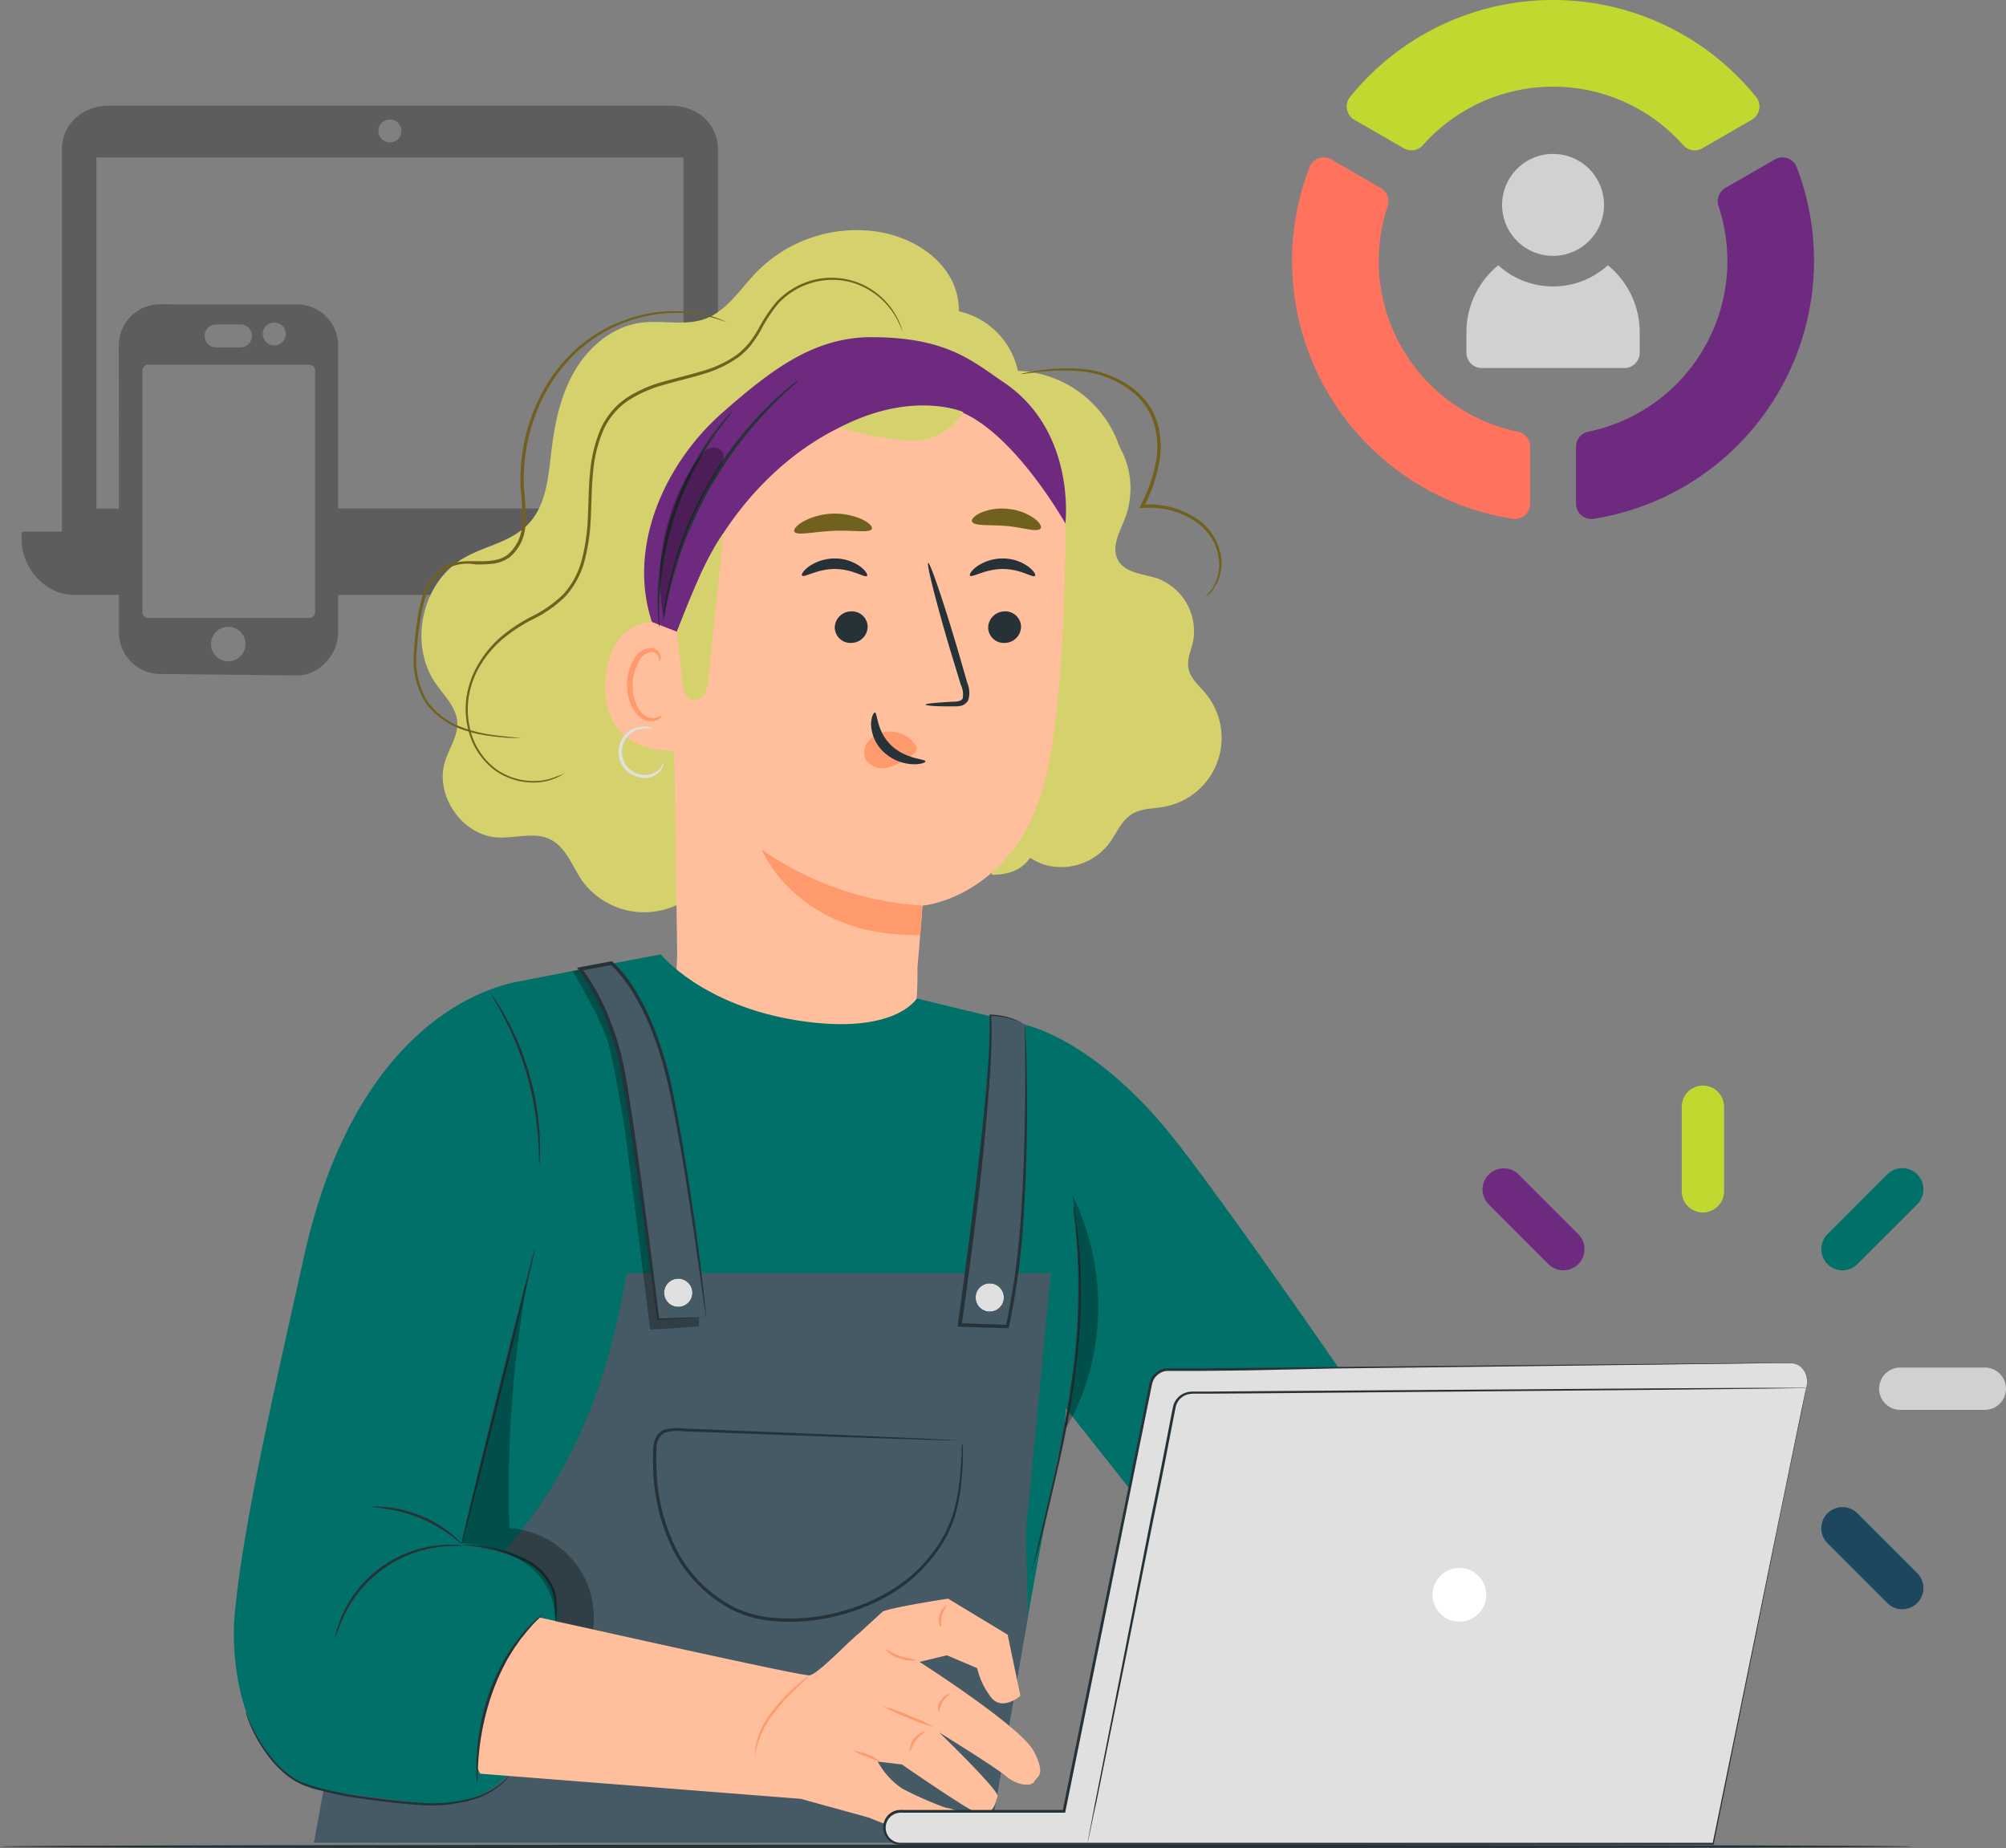 <svg height="466.658" viewBox="0 0 506.473 466.658" width="506.473" xmlns="http://www.w3.org/2000/svg"><rect x="0" y="0" width="506.473" height="466.658" fill="#808080" stroke="none"/><g fill-rule="evenodd"><path d="m16.589 33.284a5.339 5.339 0 0 1 -5.339-5.339v-21.356a5.339 5.339 0 0 1 10.678 0v21.356a5.339 5.339 0 0 1 -5.339 5.339z" fill="#c1d831" transform="translate(413.358 272.829)"/><path d="m16.589 50.284a5.339 5.339 0 0 1 -5.339-5.339v-21.356a5.339 5.339 0 1 1 10.678 0v21.356a5.339 5.339 0 0 1 -5.339 5.339z" transform="translate(413.358 376.846)"/><path d="m18.25 16.589a5.339 5.339 0 0 1 5.339-5.339h21.356a5.339 5.339 0 0 1 0 10.678h-21.356a5.339 5.339 0 0 1 -5.339-5.339z" fill="#d1d1d1" transform="translate(456.189 334.015)"/><path d="m1.25 16.589a5.339 5.339 0 0 1 5.339-5.339h21.356a5.339 5.339 0 0 1 0 10.678h-21.356a5.339 5.339 0 0 1 -5.339-5.339z" transform="translate(352.172 334.015)"/><path d="m17.764 28.394a5.339 5.339 0 0 1 0-7.55l15.1-15.1a5.339 5.339 0 1 1 7.551 7.55l-15.1 15.1a5.339 5.339 0 0 1 -7.551 0z" fill="#007069" transform="translate(443.645 290.75)"/><path d="m5.743 40.415a5.339 5.339 0 0 1 0-7.55l15.1-15.1a5.339 5.339 0 0 1 7.55 7.551l-15.1 15.1a5.339 5.339 0 0 1 -7.55 0z" transform="translate(370.092 364.302)"/><path d="m28.394 28.394a5.339 5.339 0 0 1 -7.55 0l-15.1-15.1a5.339 5.339 0 0 1 7.55-7.55l15.1 15.1a5.339 5.339 0 0 1 0 7.55z" fill="#6d2a7e" transform="translate(370.093 290.75)"/><path d="m40.414 40.415a5.338 5.338 0 0 1 -7.55 0l-15.1-15.1a5.339 5.339 0 0 1 7.55-7.551l15.1 15.1a5.339 5.339 0 0 1 0 7.551z" fill="#1c475e" transform="translate(443.643 364.302)"/></g><path d="m302.3 196.044 34.709.035a10.361 10.361 0 0 1 10.362 10.267v72.437c0 5.661-4.7 10.968-10.362 10.968h-.048l-34.638-.384a10.441 10.441 0 0 1 -10.279-10.443l-.044-72.491a10.384 10.384 0 0 1 10.3-10.389zm20.4 5.07h-6.133a2.906 2.906 0 1 0 0 5.812h6.133a2.906 2.906 0 1 0 0-5.812zm10.591.347a3.024 3.024 0 0 0 -4.112 0 2.963 2.963 0 0 0 -.843 2.063 2.906 2.906 0 1 0 4.955-2.063zm-13.661 84.723a4.361 4.361 0 1 0 -4.362-4.361 4.367 4.367 0 0 0 4.362 4.361zm-21.667-12.416a1.453 1.453 0 0 0 1.453 1.453h40.684a1.453 1.453 0 0 0 1.453-1.453v-61.03a1.453 1.453 0 0 0 -1.453-1.453h-40.684a1.453 1.453 0 0 0 -1.453 1.453z" fill="#5d5d5d" transform="translate(-261.998 -119.218)"/><path d="m1.494 165.527h8.678v-96.458c-.001-6.569 5.348-11.069 11.912-11.069h141.824c6.566 0 11.912 4.5 11.912 11.069v96.457h8.68c.8 0 1.491-.227 1.491.575v1.354c0 7.283-5.962 14.054-13.243 14.054h-95.736v-21.8h90.088v-88.631h-148.21v88.637h7.265v21.8h-12.906c-7.286-.004-13.249-6.776-13.249-14.058v-1.357c0-.8.692-.573 1.494-.573zm89.455-99.1a2.906 2.906 0 0 0 4.951-2.065 2.851 2.851 0 0 0 -.857-2.049 2.977 2.977 0 0 0 -4.1 0 2.888 2.888 0 0 0 -.857 2.049 2.921 2.921 0 0 0 .862 2.063z" fill="#5d5d5d" transform="translate(5.451 -31.32)"/><path d="m24.71 445.794c0 .273 108.117.474 241.45.474s241.516-.2 241.516-.474-108.1-.474-241.516-.474-241.45.219-241.45.474z" fill="#263238" transform="translate(-24.71 20.392)"/><path d="m465.444 328.825c-1.587-1.888-3.659-3.609-4.177-6.031s.635-4.645 1.136-6.967a14.219 14.219 0 0 0 -8.939-15.856c-3.609-1.236-8.237-1.337-10.025-4.695s.485-7.168 1.821-10.66a21.336 21.336 0 0 0 -1.437-17.944 31.111 31.111 0 0 0 -1.52-3.609 28.136 28.136 0 0 0 -24.143-15.538 19.615 19.615 0 0 0 -14.887-15.037 17.276 17.276 0 0 0 -1.8-7.819c-3.525-6.867-11.027-11.027-18.646-12.264a35.437 35.437 0 0 0 -30.592 10.142c-4.21 4.327-7.619 10.025-13.366 11.963-5.012 1.671-10.559.167-15.822.852-7.051.919-13.1 5.931-16.708 12.046s-5.113 13.266-5.948 20.333c-.768 6.483-1.27 13.6-5.764 18.379s-11.328 5.6-16.708 8.872c-10.259 6.182-13.583 21.47-6.817 31.344 2.155 3.158 5.263 6.048 5.514 9.858.217 3.475-2.022 6.566-3.074 9.891-2.707 8.554 4.294 18.729 13.249 19.247 4.528.251 9.373-1.5 13.366.518s5.53 6.867 8.1 10.559a19.381 19.381 0 0 0 23.675 6.015c3.342-1.671 6.483-4.327 10.175-4.077s6.6 3.342 10.225 4.093c4.762.919 9.273-2.573 12.1-6.5s4.8-8.571 8.354-11.8c4.728-4.21 11.378-5.246 17.376-7.318a49.505 49.505 0 0 0 22-15.488l-.585 33.416c5.012 0 7.853-1.671 9.691-4.294a13.784 13.784 0 0 0 3.342 1.671 15.254 15.254 0 0 0 16.507-5.163c1.921-2.573 3.124-5.865 5.848-7.535 2.389-1.47 5.38-1.353 8.137-1.855a17.66 17.66 0 0 0 10.342-28.754z" fill="#d5d16d" transform="translate(-161.169 -153.896)"/><path d="m328.143 238.273c-6.917 4.361-22.622 23.558-22.923 29.205l1.671 114.833c-.267 8.638-1.671 16.056 3.342 23.074 14 16.708 46.4 18.763 53.8 5.012a13.365 13.365 0 0 0 1.186-2.773 26.558 26.558 0 0 0 .651-2.824 91.654 91.654 0 0 0 1.671-19.1c.969-11.228 1.3-15.839 1.3-15.722s23.992-2.189 31.194-32.731c3.592-15.2 4.678-40.466 4.912-61.168a33.986 33.986 0 0 0 -2.456-11.863c-8.905-23.825-29.389-35.387-54-33.282-6.23.522-15.67 3.279-20.348 7.339z" fill="#ffbf9d" transform="translate(-135.911 -141.353)"/><path d="m343.74 298.045c0-.234 2.69-.5 7.017-.735 1.1 0 2.155-.167 2.389-.9a5.5 5.5 0 0 0 -.485-3.342c-.835-2.707-1.671-5.564-2.606-8.538-3.609-12.147-6.115-22.1-5.63-22.238s3.809 9.59 7.4 21.72q1.3 4.494 2.473 8.571a6.383 6.383 0 0 1 .251 4.311 2.757 2.757 0 0 1 -1.921 1.47 6.684 6.684 0 0 1 -1.871.117c-4.327.082-7.017-.181-7.017-.436z" fill="#263238" transform="translate(-110.073 -120.16)"/><path d="m359.533 319.718a78.828 78.828 0 0 1 -40.533-14.118s8.822 22.171 39.982 21.57z" fill="#ff9a6c" transform="translate(-126.668 -91.107)"/><path d="m347.374 291.114a7.753 7.753 0 0 0 -6.683-3.342 7.018 7.018 0 0 0 -5.012 2.256 4.428 4.428 0 0 0 -.718 5.012 5.2 5.2 0 0 0 5.48 1.838 16.056 16.056 0 0 0 5.7-2.857 5.01 5.01 0 0 0 1.32-1.169 1.42 1.42 0 0 0 .1-1.587" fill="#ff9a6c" transform="translate(-116.279 -103.07)"/><path d="m336.479 284.9c.7 0 .368 4.645 4.093 8.237s8.688 3.425 8.671 4.077c0 .3-1.17.819-3.342.718a11.511 11.511 0 0 1 -7.268-3.141 10.142 10.142 0 0 1 -3.124-6.884c.051-1.937.653-3.056.97-3.007z" fill="#263238" transform="translate(-115.593 -104.993)"/><path d="m343.505 258.687c-.518 1.136-4.728.267-9.774.5s-9.206 1.286-9.791.2c-.267-.518.518-1.554 2.239-2.556a17.008 17.008 0 0 1 14.9-.535c1.792.871 2.644 1.856 2.426 2.391z" fill="#71611e" transform="translate(-123.388 -125.161)"/><path d="m368.024 259.188c-.969.9-4.394-.351-8.6-.718s-7.836.084-8.588-1c-.317-.518.317-1.437 1.938-2.239a13.533 13.533 0 0 1 7.118-1.069 13.367 13.367 0 0 1 6.683 2.456c1.466 1.1 1.884 2.136 1.449 2.57z" fill="#71611e" transform="translate(-105.369 -125.679)"/><path d="m318.04 280.234c.167-2.289-2.089-7.92-4.344-8.437-6-1.4-16.975-1.671-18.228 13.684-1.671 21.069 19.8 18.379 19.9 17.827s2.103-15.121 2.672-23.074z" fill="#ffbf9d" transform="translate(-142.515 -114.194)"/><path d="m307.378 292.16c-.084-.084-.384.217-1.036.451a3.625 3.625 0 0 1 -2.74-.167c-2.172-.986-3.759-4.678-3.542-8.488a12.081 12.081 0 0 1 1.454-5.163 4.21 4.21 0 0 1 2.974-2.606 1.871 1.871 0 0 1 2.088 1.186c.234.618 0 1.019.184 1.069s.468-.317.384-1.2a2.456 2.456 0 0 0 -.735-1.387 2.773 2.773 0 0 0 -1.988-.7 5.2 5.2 0 0 0 -4.093 2.957 12.364 12.364 0 0 0 -1.671 5.764c-.217 4.26 1.671 8.354 4.611 9.54a4.027 4.027 0 0 0 3.342-.284c.685-.471.835-.939.768-.972z" fill="#ff9a6c" transform="translate(-140.325 -111.534)"/><path d="m303.949 252.835c0-1.053-.385.986 0 0z" fill="#455a64" transform="translate(-136.879 -126.71)"/><path d="m392.026 239.581c-7.836-5.28-14.285-11.378-33.416-11.412-14.786 0-25.613 8.588-37.259 18.746-15.037 13.049-24.444 34.335-18.145 53.164l6.3 2.456 5.965-14.452c10.292-22.389 31.745-41.218 54.8-42.321a46.783 46.783 0 0 1 6.382.1c15.271 1.537 30.926 29.339 30.926 29.339s2.821-23.222-15.553-35.62z" fill="#6d2a7e" transform="translate(-138.593 -143.047)"/><path d="m306.19 282.585c.334 4.361 1 8.354 1.337 12.681.15 1.855.618 4.11 2.389 4.611a3.141 3.141 0 0 0 3.342-1.671 8.956 8.956 0 0 0 .936-3.809c1.3-13.249 2.406-23.391 3.709-36.607-3.86 5.363-7.77 14.502-11.713 24.795z" fill="#d5d16d" transform="translate(-135.261 -123.178)"/><path d="m308.624 296.2a1.891 1.891 0 0 1 -.15 1.1 4.244 4.244 0 0 1 -2.205 2.172 6 6 0 0 1 -4.561.117 6.532 6.532 0 0 1 -3.993-3.926 6.85 6.85 0 0 1 .535-5.564 6.332 6.332 0 0 1 3.609-2.807 5.981 5.981 0 0 1 3.057-.167c.718.167 1.053.368 1.036.418a8.77 8.77 0 0 0 -3.893.334 5.831 5.831 0 0 0 -3.108 2.606 6.166 6.166 0 0 0 -.418 4.9 5.865 5.865 0 0 0 3.442 3.459 5.547 5.547 0 0 0 4.043 0 4.177 4.177 0 0 0 2.139-1.671c.3-.584.383-.985.467-.971z" fill="#e0e0e0" transform="translate(-141.186 -103.58)"/><path d="m330.68 244.138s16.708 4.595 22.3 2.84a16.707 16.707 0 0 0 9.106-6.817s-12.927-5.713-31.406 3.977z" fill="#d5d16d" transform="translate(-118.833 -136.125)"/><path d="m404.661 290.673a20.776 20.776 0 0 0 1.754-2.122 11.478 11.478 0 0 0 1.771-7.235 13.583 13.583 0 0 0 -5.681-9.557 20.6 20.6 0 0 0 -13.717-3.592h-.735l.318-.668a39.6 39.6 0 0 0 3.929-11.399 21.036 21.036 0 0 0 -.652-9.607 16.607 16.607 0 0 0 -5.012-7.385 25.062 25.062 0 0 0 -14.118-5.547 52.124 52.124 0 0 0 -10.476.3l-2.857.368a4.09 4.09 0 0 1 -1 .084 4.628 4.628 0 0 1 .986-.267c.635-.134 1.671-.317 2.824-.518a46.344 46.344 0 0 1 10.576-.568 25.062 25.062 0 0 1 14.586 5.547 17.226 17.226 0 0 1 5.3 7.719 21.437 21.437 0 0 1 .7 10.025 40.45 40.45 0 0 1 -4.01 11.7l-.418-.618a21.236 21.236 0 0 1 14.268 3.843 14.035 14.035 0 0 1 5.781 10.025 11.445 11.445 0 0 1 -2.072 7.435 6.935 6.935 0 0 1 -2.045 2.037z" fill="#71611e" transform="translate(-100.386 -139.888)"/><path d="m293.3 332h-1.79c-1.186 0-2.924-.167-5.146-.418a34.687 34.687 0 0 1 -7.97-1.821 19.263 19.263 0 0 1 -8.755-6.332 20.05 20.05 0 0 1 -3.191-12.648 70.189 70.189 0 0 1 .718-7.285 39.945 39.945 0 0 1 1.587-7.619 13.366 13.366 0 0 1 4.747-6.677c2.406-1.771 5.547-1.871 8.354-1.838s5.865.117 8.187-1.554a10.426 10.426 0 0 0 3.726-7.535 57.426 57.426 0 0 0 -.334-8.955 47.033 47.033 0 0 1 .367-8.839 45.779 45.779 0 0 1 5.129-15.822 39.915 39.915 0 0 1 9.473-11.7 36.759 36.759 0 0 1 11.395-6.483 35.738 35.738 0 0 1 18.763-1.671 25.428 25.428 0 0 1 6.683 2.122l-.434-.117-1.27-.434a34.576 34.576 0 0 0 -5.012-1.236 36.106 36.106 0 0 0 -18.5 1.838 36.759 36.759 0 0 0 -11.161 6.466 39.866 39.866 0 0 0 -9.223 11.528 45.2 45.2 0 0 0 -5.012 15.572 46.684 46.684 0 0 0 -.351 8.671 60.338 60.338 0 0 1 .334 9.089 11.228 11.228 0 0 1 -4.077 8.153 9.456 9.456 0 0 1 -4.311 1.571 32.751 32.751 0 0 1 -4.411.134 10.793 10.793 0 0 0 -12.347 7.97 39.182 39.182 0 0 0 -1.587 7.468 69.378 69.378 0 0 0 -.752 7.2 19.531 19.531 0 0 0 2.974 12.264 18.646 18.646 0 0 0 8.438 6.215 34.919 34.919 0 0 0 7.836 1.955c2.205.3 3.926.451 5.1.568l1.337.134a1.4 1.4 0 0 1 .484.067z" fill="#71611e" transform="translate(-161.966 -145.681)"/><path d="m322.066 239.41a11.9 11.9 0 0 1 -1.353 1.888c-.451.568-1.019 1.287-1.671 2.155s-1.337 1.821-2.055 2.941a82.875 82.875 0 0 0 -4.712 8.053 85.783 85.783 0 0 0 -4.444 10.492 87.1 87.1 0 0 0 -2.857 11.044 79.31 79.31 0 0 0 -1.153 9.239c-.117 1.337-.117 2.54-.167 3.592s0 1.972 0 2.707a11.572 11.572 0 0 1 0 2.322 13.215 13.215 0 0 1 -.267-2.306c0-.752-.117-1.671-.117-2.723v-3.609a71.466 71.466 0 0 1 .986-9.373 78.844 78.844 0 0 1 2.824-11.178 81.1 81.1 0 0 1 4.544-10.576 69.744 69.744 0 0 1 4.929-8.02c.735-1.119 1.52-2.055 2.172-2.89a23.726 23.726 0 0 1 1.754-2.088 11.126 11.126 0 0 1 1.587-1.671z" fill="#263238" transform="translate(-137.219 -135.507)"/><path d="m338.354 234.63a17.422 17.422 0 0 1 -2.022 1.938c-.685.585-1.5 1.32-2.406 2.239s-1.988 1.871-3.074 3.058a100.047 100.047 0 0 0 -7.368 8.538 107.449 107.449 0 0 0 -7.6 11.512 109.354 109.354 0 0 0 -5.931 12.464 99.978 99.978 0 0 0 -3.509 10.726c-.468 1.537-.735 2.974-1.036 4.21s-.518 2.322-.685 3.208a19.816 19.816 0 0 1 -.6 2.74 14.832 14.832 0 0 1 .284-2.79c.1-.9.267-2.005.518-3.258s.5-2.707.919-4.26a91.053 91.053 0 0 1 16.992-35.036 90.977 90.977 0 0 1 7.569-8.488c1.119-1.17 2.239-2.122 3.174-2.991s1.8-1.571 2.506-2.139a17.63 17.63 0 0 1 2.269-1.671z" fill="#263238" transform="translate(-136.649 -138.713)"/><path d="m299.31 344.2a2.84 2.84 0 0 1 -.451.334 8.351 8.351 0 0 1 -1.437.8 14.018 14.018 0 0 1 -6.148 1.32 16.708 16.708 0 0 1 -9.49-2.974 18.112 18.112 0 0 1 -7.034-11.044 20.97 20.97 0 0 1 -.251-7.736 23.027 23.027 0 0 1 2.824-7.92 27.6 27.6 0 0 1 5.677-6.96 40.865 40.865 0 0 1 7.919-5.28 30.274 30.274 0 0 0 7.97-5.6 20.651 20.651 0 0 0 4.728-8.872 49.351 49.351 0 0 0 1.487-10.509c.184-3.609.167-7.318.535-11.061a35.854 35.854 0 0 1 2.506-10.86 18.6 18.6 0 0 1 6.833-8.354 33.183 33.183 0 0 1 9.59-4.144c3.342-.936 6.516-1.671 9.574-2.606a28.119 28.119 0 0 0 8.354-3.91 11.972 11.972 0 0 0 1.671-1.42 16.982 16.982 0 0 0 1.52-1.587 30.065 30.065 0 0 0 2.423-3.592 38.316 38.316 0 0 1 4.645-6.967 19.365 19.365 0 0 1 6.349-4.461 18.664 18.664 0 0 1 24.778 9.975 10.335 10.335 0 0 1 .668 2.089 20.794 20.794 0 0 0 -.835-2.022 18.814 18.814 0 0 0 -3.458-5.179 19.031 19.031 0 0 0 -8.254-5.179 18.379 18.379 0 0 0 -12.7.885 18.964 18.964 0 0 0 -6.1 4.344 38.894 38.894 0 0 0 -4.503 6.89 30.28 30.28 0 0 1 -2.473 3.692 16.34 16.34 0 0 1 -1.571 1.671 11.9 11.9 0 0 1 -1.788 1.487 29.123 29.123 0 0 1 -8.6 4.06c-3.108.986-6.349 1.671-9.59 2.64a32.579 32.579 0 0 0 -9.34 4.043 17.844 17.844 0 0 0 -6.533 8.02 34.986 34.986 0 0 0 -2.423 10.593c-.368 3.692-.351 7.368-.535 11.01a50.486 50.486 0 0 1 -1.537 10.693 21.57 21.57 0 0 1 -4.929 9.223 31.646 31.646 0 0 1 -8.2 5.731 39.714 39.714 0 0 0 -7.8 5.146 27.486 27.486 0 0 0 -5.564 6.683 22.254 22.254 0 0 0 -2.774 7.669 20.465 20.465 0 0 0 .184 7.5 17.627 17.627 0 0 0 6.683 10.777 16.39 16.39 0 0 0 9.206 3.041 14.519 14.519 0 0 0 6.082-1.153 8.316 8.316 0 0 0 2.112-.926z" fill="#71611e" transform="translate(-156.683 -149.093)"/><path d="m361.514 273.358a4.16 4.16 0 0 1 -3.993 4.21 3.976 3.976 0 0 1 -4.311-3.742 4.177 4.177 0 0 1 4.01-4.21 3.977 3.977 0 0 1 4.294 3.743z" fill="#263238" transform="translate(-103.72 -115.254)"/><path d="m366.9 266.021c-.518.551-3.676-1.771-8.153-1.754s-7.753 2.272-8.254 1.671c-.234-.251.284-1.22 1.671-2.272a11.494 11.494 0 0 1 6.6-2.055 10.961 10.961 0 0 1 6.483 2.089c1.435 1.1 1.902 2.087 1.653 2.321z" fill="#263238" transform="translate(-105.58 -120.615)"/><path d="m338.334 273.358a4.16 4.16 0 0 1 -4.01 4.21 3.976 3.976 0 0 1 -4.294-3.742 4.16 4.16 0 0 1 3.993-4.21 3.976 3.976 0 0 1 4.311 3.743z" fill="#263238" transform="translate(-119.269 -115.255)"/><path d="m341.5 266.021c-.518.551-3.676-1.771-8.153-1.754s-7.753 2.272-8.237 1.671c-.234-.251.284-1.22 1.671-2.272a11.545 11.545 0 0 1 6.6-2.055 11.028 11.028 0 0 1 6.5 2.089c1.404 1.1 1.872 2.087 1.619 2.321z" fill="#263238" transform="translate(-122.605 -120.615)"/><path d="m394.865 358.963c-19.331-23.541-36.056-26.883-36.056-26.883l.117 83.957 61.652 77.976 25.062-64.175s-37.676-54.938-50.775-70.875z" fill="#007069" transform="translate(-99.964 -73.345)"/><path d="m403.535 332.567 27.635 6.683s14.269 82.75 9.089 104.158c-4.394 18.211-18.529 102.252-18.529 102.252h-170.42l57.124-163.971s.334-36.056-8.488-52.713c5.347-1.286 23.391-4.611 38.979-7.535 0 0 10.359 12.932 34.752 16.708s29.858-5.582 29.858-5.582z" fill="#007069" transform="translate(-172.073 -80.482)"/><path d="m437.362 369.59h-107.047c-9.356 54.735-32.146 75.737-72.312 107.432l-6.683 36.373h170.42l9.891-57.158-.585-21.035z" fill="#455a64" transform="translate(-172.067 -48.184)"/><path d="m312.166 325.47s-40.7 3.258-55.32 69.956c-6.683 30.174-15.037 65.528-17.359 89.287-1.671 17.243 4.428 41.068 20.985 45.011l30.174 3.809c13.45.2 22.673-10.71 25.5-22.422l4.578-18.579c3.238-22.756-14.088-24.732-23.824-24.532l21.415-84.7 4.16-41z" fill="#007069" transform="translate(-180.183 -77.779)"/><path d="m370.306 359.42a6.217 6.217 0 0 1 .184.936l.4 2.69a15.525 15.525 0 0 0 .284 1.938c.1.7.15 1.5.234 2.339.167 1.671.384 3.559.468 5.681a143.148 143.148 0 0 1 .1 14.837 177.724 177.724 0 0 1 -1.871 18.078c-.936 6.366-2.105 12.4-3.342 17.861s-2.373 10.326-3.342 14.436-1.888 7.385-2.506 9.657c-.3 1.1-.551 1.972-.735 2.623a3.657 3.657 0 0 1 -.3.9 8.035 8.035 0 0 1 .184-.936l.6-2.64 2.322-9.724c.952-4.11 2.105-8.989 3.241-14.452s2.322-11.462 3.241-17.827a168.258 168.258 0 0 0 1.855-18.011c.184-5.564.284-10.576 0-14.786 0-2.105-.217-4.01-.351-5.664 0-.835-.134-1.671-.184-2.339s-.167-1.353-.234-1.938c-.117-1.119-.217-2.022-.284-2.707a4.543 4.543 0 0 1 .034-.952z" fill="#263238" transform="translate(-99.246 -55.006)"/><path d="m254.52 434.283a7.554 7.554 0 0 1 .317-1.671 27.777 27.777 0 0 1 1.571-4.377 29.89 29.89 0 0 1 23.976-17.41 27.63 27.63 0 0 1 4.645-.15 7.918 7.918 0 0 1 1.671.2c0 .15-2.439-.15-6.3.4a30.843 30.843 0 0 0 -23.541 17.142 60.906 60.906 0 0 0 -2.339 5.866z" fill="#263238" transform="translate(-169.92 -20.649)"/><path d="m260.15 404.917a2.921 2.921 0 0 1 .986 0 18.388 18.388 0 0 1 2.69.117 30.586 30.586 0 0 1 8.588 2.155 31.442 31.442 0 0 1 7.619 4.511 20.6 20.6 0 0 1 2.005 1.8 3.343 3.343 0 0 1 .635.752c-.084.084-1.1-.869-2.907-2.189a35.722 35.722 0 0 0 -16.006-6.583c-2.19-.396-3.61-.396-3.61-.563z" fill="#263238" transform="translate(-166.144 -24.515)"/><path d="m290.223 370.443a8.349 8.349 0 0 1 -.1-1.788c0-1.153-.084-2.807-.217-4.845a77.625 77.625 0 0 0 -8.571-30.475c-.936-1.8-1.754-3.258-2.339-4.244a7.667 7.667 0 0 1 -.835-1.571 9.619 9.619 0 0 1 1.053 1.437c.652.952 1.52 2.372 2.523 4.16a70.174 70.174 0 0 1 8.621 30.743 46.271 46.271 0 0 1 0 4.862 10.344 10.344 0 0 1 -.135 1.721z" fill="#263238" transform="translate(-154.063 -76.404)"/><path d="m365.121 416.525c10.392-17.593 10.609-40.45 1.554-58.745a164.139 164.139 0 0 1 -1.855 58.678" opacity=".3" transform="translate(-95.932 -56.106)"/><path d="m307.307 452.13a17.686 17.686 0 0 1 -2.222 2.105 20.2 20.2 0 0 1 -7.452 3.559 39.661 39.661 0 0 1 -12.263 1.086c-4.645-.334-9.774-.886-15.037-1.671a77.493 77.493 0 0 1 -14.753-3.342 18.7 18.7 0 0 1 -5.413-3.609 29.34 29.34 0 0 1 -3.793-4.311 40.1 40.1 0 0 1 -4.16-7.218c-.384-.919-.685-1.671-.869-2.105a3.494 3.494 0 0 0 -.334-.735 4.061 4.061 0 0 0 .2.785c.15.5.418 1.22.769 2.155a36.287 36.287 0 0 0 4.027 7.268 28.045 28.045 0 0 0 3.793 4.428 18.9 18.9 0 0 0 5.547 3.776 74.2 74.2 0 0 0 14.887 3.492c5.363.8 10.493 1.32 15.171 1.671a39.4 39.4 0 0 0 12.431-1.236 19.816 19.816 0 0 0 7.485-3.809 12.227 12.227 0 0 0 1.671-1.671 3.172 3.172 0 0 0 .317-.618z" fill="#263238" transform="translate(-178.982 -3.71)"/><path d="m292.168 365.93c-.184 0-4.478 16.624-9.59 37.225s-9.139 37.342-8.955 37.376 4.461-16.608 9.59-37.225 9.122-37.259 8.955-37.376z" fill="#263238" transform="translate(-157.11 -50.639)"/><path d="m297.265 430.02a6.284 6.284 0 0 0 .2-1.37 21.718 21.718 0 0 0 .084-3.793 10.876 10.876 0 0 0 -1.821-5.246 15.994 15.994 0 0 0 -2.089-2.623 14.319 14.319 0 0 0 -2.89-2.155 35.656 35.656 0 0 0 -11.863-3.826 29.673 29.673 0 0 0 -3.759-.334 4.327 4.327 0 0 0 -1.387 0c0 .1 1.971.184 5.012.735a40.1 40.1 0 0 1 11.6 3.926 13.366 13.366 0 0 1 2.773 2.055 16.442 16.442 0 0 1 2.038 2.49 10.86 10.86 0 0 1 1.871 5.012 31.172 31.172 0 0 1 .117 3.726 6.066 6.066 0 0 0 .114 1.403z" fill="#263238" transform="translate(-157.028 -20.664)"/><path d="m337.134 420.83h-.083z" fill="#ffbf9d" transform="translate(-114.56 -13.812)"/><path d="m337.2 420.85-.368.184z" fill="#ffbf9d" transform="translate(-114.708 -13.799)"/><path d="m337.25 420.78-.15.083z" fill="#ffbf9d" transform="translate(-114.527 -13.846)"/><path d="m416.514 457.252c-3.258-6.182-28.8-22.489-28.8-22.489l6.917-1.671 7.635 3.241a18.7 18.7 0 0 0 3.342 7.151c2.807 3.993 7.569-.15 7.569-.15l-3.225-15.455-15.037-9.089s-14.2 2.172-16.507 3.258l-6.048 5.547c-2.657 2.089-10.342 10.309-12.431 10.559s-68.034-14.586-68.034-14.586c-9.039 7.151-13.8 21.369-15.238 31.628 0 0-1.671 5.012.134 7.786l80.95 6.349 17.142 4.728a120.969 120.969 0 0 0 14.085 4.845c5.714 1.2 9.557-.635 9.707-3.793s-4.277-3.509-4.277-3.509a87.706 87.706 0 0 1 -11.027-4.845 19.264 19.264 0 0 1 -6.215-6.833l6.115.735s13 9.022 17.877 11.7 5.848-2.205 6.249-3.692-14.736-16.106-14.736-16.106 14.252 8.788 16.825 11.01 6.366 2.874 7.184 1.387 3.052-1.525-.156-7.706z" fill="#ffbf9d" transform="translate(-155.546 -15.181)"/><path d="m318.015 450.871a3.345 3.345 0 0 1 0-1 6.178 6.178 0 0 1 .083-1.17 8.029 8.029 0 0 1 .267-1.537 21.72 21.72 0 0 1 4.144-7.986 46.215 46.215 0 0 1 6.249-6.483 17.206 17.206 0 0 1 2.941-2.272 35.815 35.815 0 0 1 -2.657 2.59 58.066 58.066 0 0 0 -6.048 6.533 23.524 23.524 0 0 0 -4.21 7.719 17.835 17.835 0 0 0 -.769 3.606z" fill="#ff9a6c" transform="translate(-127.354 -7.38)"/><path d="m345.73 429.152a7.469 7.469 0 0 1 -4.361-.384 7.368 7.368 0 0 1 -3.709-2.322c.1-.15 1.671 1.019 3.893 1.754a41 41 0 0 0 4.177.952z" fill="#ff9a6c" transform="translate(-114.151 -10.055)"/><path d="m350.132 440.3a41.559 41.559 0 0 1 -6.516-2.339 40.091 40.091 0 0 1 -6.266-2.907 37.382 37.382 0 0 1 6.5 2.339 41.758 41.758 0 0 1 6.282 2.907z" fill="#ff9a6c" transform="translate(-114.359 -4.274)"/><path d="m339.473 444.4a15.5 15.5 0 0 1 -3.342-1.186 14.584 14.584 0 0 1 -3.241-1.387 8.353 8.353 0 0 1 3.458.835 8.221 8.221 0 0 1 3.124 1.738z" fill="#ff9a6c" transform="translate(-117.351 .274)"/><path d="m345.393 438.882a14.2 14.2 0 0 0 -2.523 2.205 14.536 14.536 0 0 0 -1.454 3.007 1.972 1.972 0 0 1 0-1.053 5.4 5.4 0 0 1 2.991-3.926c.552-.266.97-.3.986-.233z" fill="#ff9a6c" transform="translate(-111.676 -1.723)"/><path d="m348.521 433.221c.083.167-1.036.769-1.771 2.055a19.633 19.633 0 0 0 -.936 2.556 3.024 3.024 0 0 1 .418-2.857c.852-1.47 2.256-1.904 2.289-1.754z" fill="#ff9a6c" transform="translate(-108.806 -5.519)"/><path d="m346.391 425.336a1.855 1.855 0 0 1 -.485-.8 4.561 4.561 0 0 1 0-2.256 4.244 4.244 0 0 1 1.086-1.971c.4-.418.735-.568.785-.5a11.813 11.813 0 0 0 -1.286 2.623 11.58 11.58 0 0 0 -.1 2.904z" fill="#ff9a6c" transform="translate(-108.714 -14.509)"/><path d="m276.1 463.812a13.559 13.559 0 0 0 .1-1.855 21.187 21.187 0 0 1 .083-2.172c.083-.852.083-1.821.2-2.874a64.675 64.675 0 0 1 3.542-16.223 59.01 59.01 0 0 1 3.826-8.354c.752-1.186 1.4-2.356 2.139-3.342l1.036-1.487 1.053-1.3c2.673-3.342 4.745-5.012 4.645-5.113a9.626 9.626 0 0 0 -1.454 1.17 17.732 17.732 0 0 0 -1.587 1.5 28.689 28.689 0 0 0 -2.055 2.189l-1.069 1.3c-.368.468-.718.969-1.086 1.47-.785 1-1.454 2.189-2.222 3.342a55.141 55.141 0 0 0 -3.926 8.354 59.493 59.493 0 0 0 -3.342 16.407c-.1 1.069-.083 2.038-.117 2.89s0 1.587 0 2.189a9.124 9.124 0 0 0 .234 1.909z" fill="#263238" transform="translate(-155.612 -13.638)"/><path d="m322.335 411.892v2.208l-12.314.8-6.249-49.589s-2.64-16.708-4.361-22.773-9.022-18.178-9.022-18.178l5.413-1.019 10.643 17.176z" opacity=".3" transform="translate(-145.859 -79.208)"/><path d="m323.225 412.194s-5.463-46.064-10.626-64.459-13.183-24.945-13.183-24.945l-7.936 1.487s7.9 9.607 10.944 26.549 8.772 61.919 8.772 61.919z" fill="#455a64" transform="translate(-145.128 -79.577)"/><path d="m323.487 412.4h-.752l-2.272.15-8.989.535h-.184v-.185c-1.153-8.354-2.907-21-5.012-36.44-1.136-7.736-2.322-16.19-3.893-25.062a70.3 70.3 0 0 0 -3.709-13.366 58.044 58.044 0 0 0 -6.683-12.748l-.468-.6-.434-.585.685-.117 7.936-1.5h.217l.134.134a34.2 34.2 0 0 1 6.065 7.753 62.8 62.8 0 0 1 4.21 8.5 96.542 96.542 0 0 1 5.012 17.075c2.272 11.061 3.743 21.052 5.012 29.406s2.022 15.037 2.573 19.765c.267 2.289.451 4.077.6 5.363a11.814 11.814 0 0 0 .134 1.387 1.664 1.664 0 0 1 0 .484 2.672 2.672 0 0 1 -.1-.484 13.028 13.028 0 0 0 -.217-1.37c-.184-1.27-.434-3.058-.752-5.33-.652-4.645-1.571-11.378-2.84-19.732s-2.84-18.379-5.146-29.339a96.917 96.917 0 0 0 -5.012-16.908 61.09 61.09 0 0 0 -4.177-8.354 34.182 34.182 0 0 0 -5.881-7.535l.368.084-7.936 1.5.251-.7.5.635a58.484 58.484 0 0 1 6.85 12.949 72.71 72.71 0 0 1 3.743 13.5c1.537 8.939 2.707 17.376 3.776 25.062 2.139 15.488 3.709 28.17 4.712 36.49l-.2-.167 8.889-.3h2.322z" fill="#263238" transform="translate(-145.389 -79.784)"/><path d="m365.431 333.059s1.838 50.341-4.461 76.155l-12.03-.384s8.939-62.6 7.753-78.21a17.845 17.845 0 0 1 8.738 2.439z" fill="#455a64" transform="translate(-106.585 -74.324)"/><path d="m365.645 333.126a15.2 15.2 0 0 0 -2.105-1 19.6 19.6 0 0 0 -6.683-1.253l.184-.2c.451 7.034-.4 18.028-1.671 31.528s-3.342 29.573-5.781 46.782l-.418-.5h.317l11.7.384-.434.334a190.737 190.737 0 0 0 3.926-29.824c.585-9.156.8-17.36.9-24.21s.084-12.364 0-16.14v-5.881a8.361 8.361 0 0 1 .134 1.52c0 1.053.1 2.506.167 4.344.117 3.793.234 9.306.217 16.157s-.184 15.037-.735 24.26a185.217 185.217 0 0 1 -3.826 29.974l-.084.334h-.353l-11.7-.384h-.785v-.485c2.406-17.176 4.428-33.215 5.9-46.7s2.389-24.46 2.105-31.444v-.2h.2a18.663 18.663 0 0 1 6.683 1.454 11.81 11.81 0 0 1 1.554.835z" fill="#263238" transform="translate(-106.799 -74.391)"/><path d="m351.3 374.739a3.592 3.592 0 1 0 1.046-2.551 3.592 3.592 0 0 0 -1.046 2.551z" fill="#e0e0e0" transform="translate(-105.001 -47.151)"/><path d="m354.912 378.395a3.642 3.642 0 1 1 3.642-3.642 3.642 3.642 0 0 1 -3.642 3.642zm0-7.2a3.559 3.559 0 1 0 3.559 3.559 3.559 3.559 0 0 0 -3.559-3.559z" fill="#263238" transform="translate(-105.022 -47.164)"/><ellipse cx="171.247" cy="326.385" fill="#e0e0e0" rx="3.592" ry="3.592"/><path d="m307.842 377.675a3.642 3.642 0 1 1 3.642-3.642 3.642 3.642 0 0 1 -3.642 3.642zm0-7.2a3.559 3.559 0 1 0 3.559 3.559 3.559 3.559 0 0 0 -3.559-3.559z" fill="#263238" transform="translate(-136.595 -47.647)"/><path d="m380.8 396.922a2.742 2.742 0 0 1 0 .551v1.671a59.016 59.016 0 0 1 -.267 6.2 47.063 47.063 0 0 1 -1.671 9.707 31.746 31.746 0 0 1 -6.349 11.378c-6.031 7.669-16.942 13.55-29.673 15.171a48.449 48.449 0 0 1 -9.858.134 27.967 27.967 0 0 1 -10.025-2.623 34.385 34.385 0 0 1 -15.171-15.037 48.686 48.686 0 0 1 -5.163-20.852 49.339 49.339 0 0 1 0-5.213 7.905 7.905 0 0 1 .668-2.59 4.01 4.01 0 0 1 1.955-1.938 12.365 12.365 0 0 1 5.012-.368l4.845.2 33.85 1.387 22.806 1 6.2.334 1.671.1a1.9 1.9 0 0 1 .551 0h-2.172l-6.215-.15-22.823-.735-33.85-1.22-4.829-.167a11.829 11.829 0 0 0 -4.712.317 4.21 4.21 0 0 0 -2.122 3.843 46.916 46.916 0 0 0 0 5.1 47.785 47.785 0 0 0 5.012 20.484 33.616 33.616 0 0 0 14.77 14.72 27.2 27.2 0 0 0 9.674 2.573 49.152 49.152 0 0 0 9.674-.1c12.564-1.571 23.307-7.285 29.306-14.77a31.93 31.93 0 0 0 6.349-11.127 48.3 48.3 0 0 0 1.821-9.607c.251-2.673.351-4.762.434-6.182a9.928 9.928 0 0 1 .083-1.671 2.8 2.8 0 0 1 .217-.518z" fill="#263238" transform="translate(-137.696 -32.476)"/><path d="m306.812 458.958a22.138 22.138 0 0 0 -4.862-17.192 22.99 22.99 0 0 0 -16.223-8.354 297.988 297.988 0 0 1 4.611-62.972l-16.708 66.832s23.257.317 23.708 19.7z" opacity=".3" transform="translate(-157.101 -47.613)"/><path d="m304.444 288.753a94.35 94.35 0 0 1 13.984-38.6c.819-1.287 1.671-2.907.919-4.227a2.757 2.757 0 0 0 -3.408-.819 7.167 7.167 0 0 0 -2.773 2.657 52.947 52.947 0 0 0 -8.538 40.5" opacity=".3" transform="translate(-136.974 -131.869)"/><path d="m570.441 388.51-23.625 116.036h-205.173a4.093 4.093 0 0 1 -4.093-4.093 4.077 4.077 0 0 1 4.093-4.093h41.3l21.921-107.933a4.444 4.444 0 0 1 4.327-3.576l156.82-1.671a4.478 4.478 0 0 1 4.428 5.33z" fill="#e0e0e0" transform="translate(-114.225 -39.068)"/><path d="m570.581 388.537a2.953 2.953 0 0 0 0-.351 4.144 4.144 0 0 0 0-1.053 4.494 4.494 0 0 0 -2.172-3.342 4.247 4.247 0 0 0 -1.353-.535 6.333 6.333 0 0 0 -1.671-.1h-3.692l-9.239.083-59.28.568-41.335.4-23.157.251-12.147.117h-7.8a4.812 4.812 0 0 0 -3.826 2.824 7.017 7.017 0 0 0 -.434 1.587l-.318 1.554c-.217 1.036-.418 2.089-.635 3.141-.434 2.088-.852 4.21-1.286 6.332q-1.3 6.366-2.623 12.915-2.657 13.066-5.447 26.733c-3.692 18.195-7.535 37.108-11.512 56.606l.284-.217h-40.47a7.55 7.55 0 0 0 -1.671.084 4.4 4.4 0 0 0 -1.169 8.153 4.511 4.511 0 0 0 1.921.518h205.507v-.167c7.234-35.671 13.1-64.693 17.176-84.792l4.778-23.207c.535-2.64.936-4.661 1.2-6.048s.384-2.055.384-2.055l-.451 2.055-1.253 6.031c-1.1 5.313-2.707 13.116-4.778 23.157-4.127 20.049-10.025 49.1-17.359 84.759l.217-.184h-205.32a3.977 3.977 0 0 1 -1.671-.451 3.812 3.812 0 0 1 1.021-7.083 6.15 6.15 0 0 1 1.487-.083h40.851v-.217l11.493-56.62q2.757-13.634 5.413-26.733 1.32-6.55 2.623-12.915c.418-2.122.852-4.244 1.27-6.332.217-1.053.434-2.105.635-3.141l.318-1.554a7.728 7.728 0 0 1 .4-1.487 4.244 4.244 0 0 1 2.022-2.122 4.093 4.093 0 0 1 1.42-.4h7.736l12.147-.134 23.241-.5 41.335-.485 59.28-.735 9.239-.117h3.69a8.139 8.139 0 0 1 1.587.084 4.625 4.625 0 0 1 1.32.518 4.494 4.494 0 0 1 2.172 3.342 5.668 5.668 0 0 1 -.1 1.353z" fill="#263238" transform="translate(-114.364 -39.094)"/><path d="m420.36 420.833a6.783 6.783 0 1 0 6.767-6.683 6.783 6.783 0 0 0 -6.767 6.683z" fill="#fff" transform="translate(-58.677 -18.293)"/><path d="m549.7 386.93h-10.76l-29.339.15-96.772.685-14 .117h-3.442a9.1 9.1 0 0 0 -1.754.117 4.879 4.879 0 0 0 -1.671.668 4.779 4.779 0 0 0 -2.072 2.824c-.267 1.136-.451 2.206-.685 3.342-1.671 8.738-3.342 17.176-5.012 25.212l-8.354 42.689c-2.373 12.13-4.311 21.971-5.647 28.788-.635 3.342-1.153 6.015-1.5 7.819-.15.885-.284 1.571-.368 2.038s-.117.7-.117.7a2.235 2.235 0 0 1 .167-.685l.434-2.022c.368-1.8.919-4.444 1.671-7.819 1.387-6.8 3.342-16.624 5.831-28.754s5.33-26.6 8.554-42.655c1.671-8.036 3.342-16.457 5.012-25.2.217-1.086.434-2.222.668-3.342a4.26 4.26 0 0 1 3.342-3.091 8.8 8.8 0 0 1 1.671-.1h3.442l14-.1 96.772-.852 29.339-.317 7.97-.117h2.089z" fill="#263238" transform="translate(-93.665 -36.552)"/><path d="m218.868 178.178a12.868 12.868 0 1 1 12.868-12.868 12.883 12.883 0 0 1 -12.868 12.868z" fill="#d1d1d1" transform="translate(173.25 -113.578)"/><path d="m206.709 261.647a20.553 20.553 0 0 1 -27.666 0 21.842 21.842 0 0 0 -8.043 16.933v5.147a3.861 3.861 0 0 0 3.861 3.861h36.032a3.861 3.861 0 0 0 3.861-3.861v-5.147a21.842 21.842 0 0 0 -8.045-16.933z" fill="#d1d1d1" transform="translate(199.242 -194.678)"/><path d="m316.209 163.545a3.867 3.867 0 0 0 -1.726 4.577 44.017 44.017 0 0 1 -32.9 56.961 3.858 3.858 0 0 0 -3.082 3.779v14.391a3.855 3.855 0 0 0 4.427 3.82 65.983 65.983 0 0 0 51.3-88.774 3.863 3.863 0 0 0 -5.537-1.961z" fill="#6d2a7e" transform="translate(119.41 -116.087)"/><path d="m67.95 38.881a3.871 3.871 0 0 0 4.827-.793 43.942 43.942 0 0 1 65.724 0 3.871 3.871 0 0 0 4.827.793l12.483-7.207a3.853 3.853 0 0 0 1.087-5.753 67.024 67.024 0 0 0 -4.67-5.182 65.887 65.887 0 0 0 -93.178 0 67.072 67.072 0 0 0 -4.67 5.182 3.853 3.853 0 0 0 1.087 5.753z" fill="#c1d831" transform="translate(286.479 -1.441)"/><path d="m60.1 228.862a3.858 3.858 0 0 0 -3.082-3.779 44.017 44.017 0 0 1 -32.9-56.961 3.867 3.867 0 0 0 -1.726-4.577l-12.492-7.208a3.863 3.863 0 0 0 -5.534 1.963 65.94 65.94 0 0 0 51.3 88.774 3.855 3.855 0 0 0 4.427-3.82v-14.392z" fill="#ff725e" transform="translate(326.232 -116.087)"/></svg>